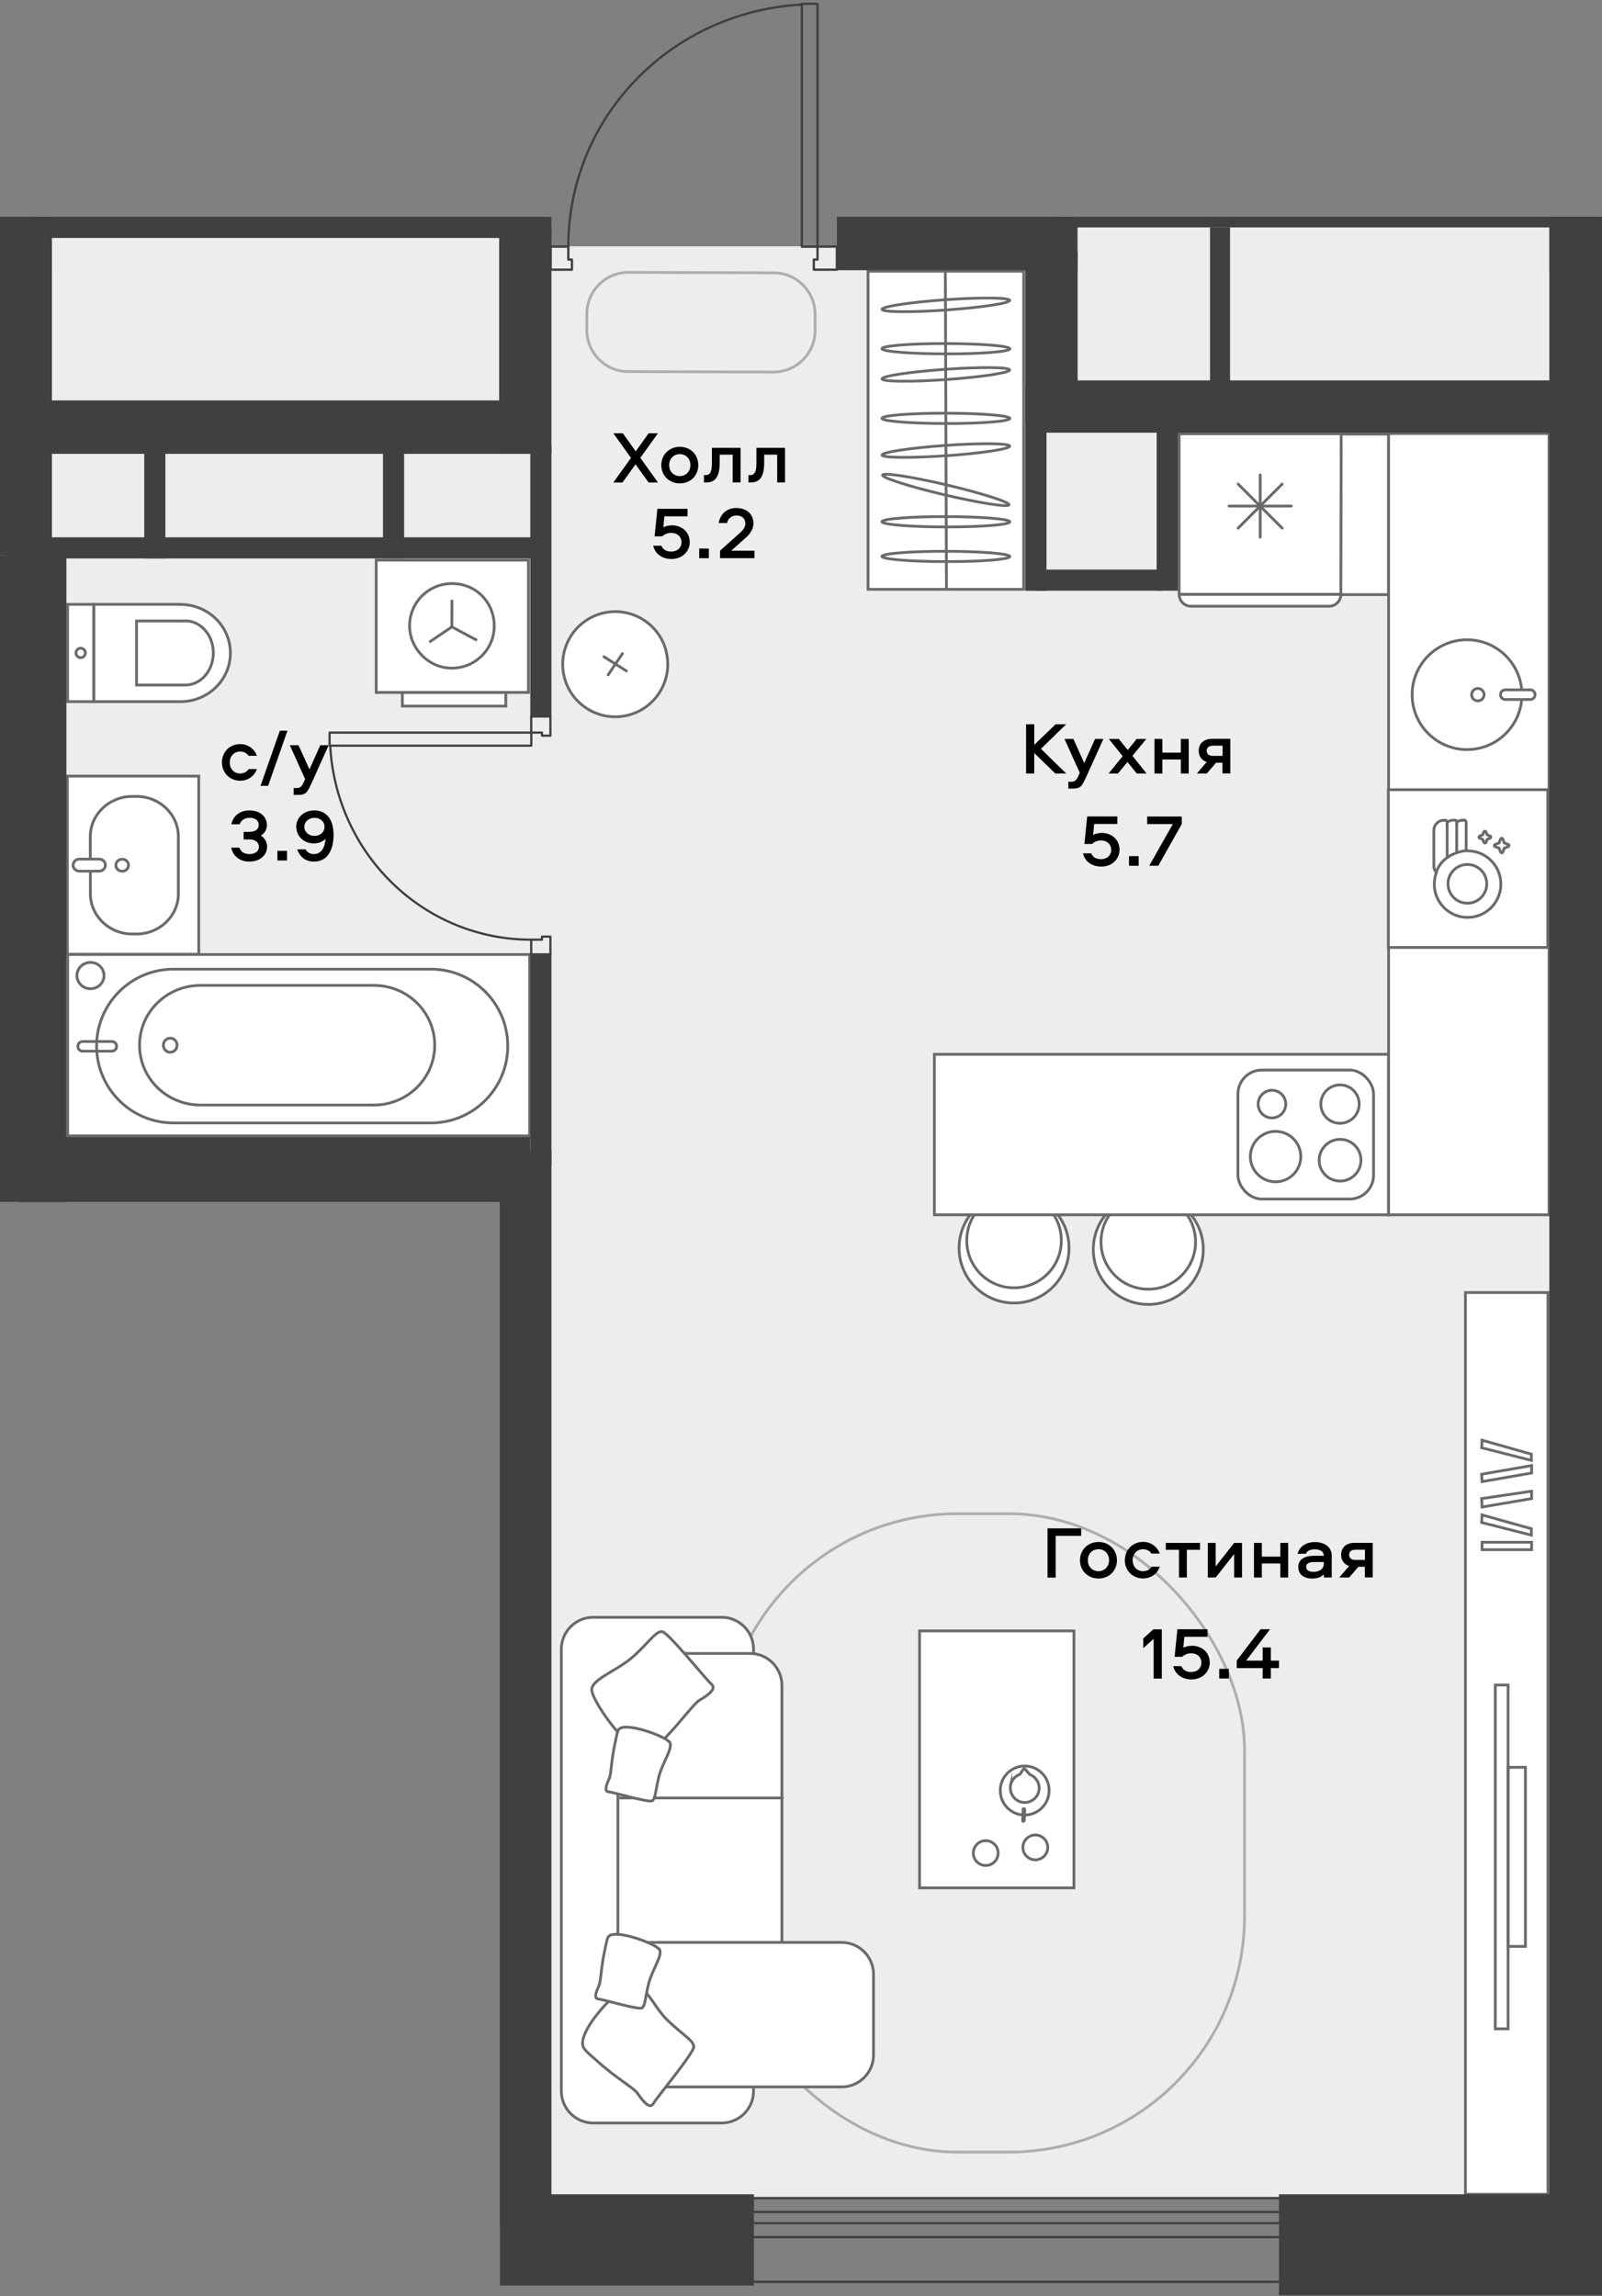 <?xml version="1.0" encoding="UTF-8"?><svg id="_Слой_1" xmlns="http://www.w3.org/2000/svg" xmlns:xlink="http://www.w3.org/1999/xlink" viewBox="0 0 172.8 247.61"><rect x="0" y="0" width="172.8" height="247.61" fill="#808080" stroke="none"/><defs><clipPath id="clippath-1"><polygon points="0 0 0 129.63 53.92 129.63 53.92 247.61 172.8 247.61 172.8 0 0 0" fill="none"/></clipPath><clipPath id="clippath-2"><polygon points="0 0 0 129.63 53.92 129.63 53.92 247.61 172.8 247.61 172.8 0 0 0" fill="none"/></clipPath><clipPath id="clippath-3"><polygon points="0 0 0 129.63 53.92 129.63 53.92 247.61 172.8 247.61 172.8 0 0 0" fill="none"/></clipPath><clipPath id="clippath-4"><polygon points="0 0 0 129.63 53.92 129.63 53.92 247.61 172.8 247.61 172.8 0 0 0" fill="none"/></clipPath><clipPath id="clippath-5"><polygon points="0 0 0 129.63 53.92 129.63 53.92 247.61 172.8 247.61 172.8 0 0 0" fill="none"/></clipPath><clipPath id="clippath-6"><polygon points="0 0 0 129.63 53.92 129.63 53.92 247.61 172.8 247.61 172.8 0 0 0" fill="none"/></clipPath><clipPath id="clippath-7"><polygon points="0 0 0 129.63 53.92 129.63 53.92 247.61 172.8 247.61 172.8 0 0 0" fill="none"/></clipPath><clipPath id="clippath-8"><polygon points="0 0 0 129.63 53.92 129.63 53.92 247.61 172.8 247.61 172.8 0 0 0" fill="none"/></clipPath><clipPath id="clippath-9"><polygon points="0 0 0 129.63 53.92 129.63 53.92 247.61 172.8 247.61 172.8 0 0 0" fill="none"/></clipPath><clipPath id="clippath-10"><polygon points="0 0 0 129.63 53.92 129.63 53.92 247.61 172.8 247.61 172.8 0 0 0" fill="none"/></clipPath><clipPath id="clippath-13"><polygon points="0 0 0 129.63 53.92 129.63 53.92 247.61 172.8 247.61 172.8 0 0 0" fill="none"/></clipPath><clipPath id="clippath-14"><polygon points="0 0 0 129.63 53.92 129.63 53.92 247.61 172.8 247.61 172.8 0 0 0" fill="none"/></clipPath><clipPath id="clippath-16"><polygon points="0 0 0 129.63 53.92 129.63 53.92 247.61 172.8 247.61 172.8 0 0 0" fill="none"/></clipPath></defs><rect x="170" y="26.1" width="2.8" height="210.84" fill="#eeedee"/><polygon points="112.24 23.95 112.24 26.56 58 26.56 58 24.26 2.78 24.26 2.78 126.16 56.66 126.16 56.66 236.95 170 236.95 170 23.95 112.24 23.95" fill="#eeedee"/><polygon points="0 26.59 0 129.63 53.92 129.63 53.92 237.02 57.29 237.02 57.29 126.16 2.78 126.16 2.78 26.59 0 26.59" fill="#eeedee"/><rect x="93.63" y="29.25" width="16.79" height="34.3" fill="#fff"/><rect x="93.63" y="29.25" width="16.79" height="34.3" fill="none" stroke="#6a6a69" stroke-miterlimit="22.93" stroke-width=".3"/><line x1="102.09" y1="63.53" x2="101.97" y2="29.25" fill="none" stroke="#6a6a69" stroke-miterlimit="22.93" stroke-width=".3"/><g clip-path="url(#clippath-1)"><path d="M102.02,60.56c-3.81,0-6.89-.26-6.89-.56,0-.31,3.09-.56,6.9-.55,3.81,0,6.9.26,6.9.56,0,.31-3.09.56-6.9.55Z" fill="none" stroke="#6a6a69" stroke-miterlimit="22.93" stroke-width=".3"/><path d="M102.02,45.67c-3.81,0-6.89-.26-6.89-.56,0-.31,3.09-.56,6.9-.55,3.81,0,6.9.26,6.9.56,0,.31-3.09.56-6.9.55Z" fill="none" stroke="#6a6a69" stroke-miterlimit="22.93" stroke-width=".3"/><path d="M102.04,49.14c-3.8.27-6.89.23-6.9-.07,0-.31,3.07-.77,6.87-1.04,3.8-.27,6.89-.23,6.9.08,0,.31-3.07.77-6.87,1.04Z" fill="none" stroke="#6a6a69" stroke-miterlimit="22.93" stroke-width=".3"/><path d="M101.97,53.38c-3.77-.88-6.8-1.85-6.77-2.15.03-.3,3.1.17,6.87,1.05,3.77.89,6.8,1.85,6.77,2.15-.03.3-3.11-.17-6.87-1.05Z" fill="none" stroke="#6a6a69" stroke-miterlimit="22.93" stroke-width=".3"/><path d="M102.02,56.82c-3.81,0-6.89-.26-6.89-.56,0-.31,3.09-.56,6.9-.55,3.81,0,6.9.26,6.9.56,0,.31-3.09.56-6.9.55Z" fill="none" stroke="#6a6a69" stroke-miterlimit="22.93" stroke-width=".3"/><path d="M102.04,40.93c-3.8.27-6.89.23-6.9-.07,0-.31,3.07-.77,6.87-1.04,3.8-.27,6.89-.23,6.9.07,0,.31-3.07.77-6.87,1.04Z" fill="none" stroke="#6a6a69" stroke-miterlimit="22.93" stroke-width=".3"/><path d="M102.02,38.16c-3.81,0-6.89-.26-6.89-.56,0-.31,3.09-.56,6.9-.55,3.81,0,6.9.26,6.9.56,0,.31-3.09.56-6.9.55Z" fill="none" stroke="#6a6a69" stroke-miterlimit="22.93" stroke-width=".3"/><path d="M102.04,33.43c-3.8.27-6.89.23-6.9-.07,0-.31,3.07-.77,6.87-1.04,3.8-.27,6.89-.23,6.9.07,0,.31-3.07.77-6.87,1.04Z" fill="none" stroke="#6a6a69" stroke-miterlimit="22.93" stroke-width=".3"/><path d="M32.39,214.52H-3.75c-1.35,0-2.45-1.09-2.45-2.43v-41.26c0-1.34,1.09-2.43,2.45-2.43h36.06" fill="#fff"/><path d="M32.39,214.52H-3.75c-1.35,0-2.45-1.09-2.45-2.43v-41.26c0-1.34,1.09-2.43,2.45-2.43h36.06" fill="none" stroke="#6a6a69" stroke-miterlimit="22.93" stroke-width=".3"/><rect x="50.64" y="166.68" width="3.17" height="47.93" fill="#fff"/><rect x="50.64" y="166.68" width="3.17" height="47.93" fill="none" stroke="#6a6a69" stroke-miterlimit="22.93" stroke-width=".3"/><path d="M38.99,173.92c-.12-1.03-.22-1.28-.37-2.3-.06-.46.35-.78.82-.75,3.17.18,5.23,0,8.31-.56.46-.08.91.16.91.63,0,1.68-.5,3.33-.45,5.01.06,1.88.81,3.78.95,5.65.23,3.17.43,6.34.88,9.5.07.46-.34.74-.82.75-3.51.07-5.13.04-8.31.56-.47.08-.91-.16-.91-.63,0-1.79-.04-2.73-.1-4.51" fill="none" stroke="#6a6a69" stroke-miterlimit="22.93" stroke-width=".3"/><path d="M39.49,194.32c.02-.38.02-.23,0-.58-.05-1.08-.12-2.16-.19-3.24-.03-.47.24-.76.71-.7" fill="none" stroke="#6a6a69" stroke-miterlimit="22.93" stroke-width=".3"/><path d="M49.37,191.83c-.12,1.73.05,2.13-.01,3.86-.03.87-.18,1.75-.2,2.62-.02,1.15-.16,2.29-.15,3.44.02,2.98.14,5.97.35,8.95.03.47-.39.71-.87.69-3.51-.17-5.12-.3-8.33,0-.47.05-.95-.87-.92-1.34.08-1.12-.04-.92.01-2.04" fill="none" stroke="#6a6a69" stroke-miterlimit="22.93" stroke-width=".3"/><rect x="44.24" y="156.41" width="9.57" height="9.21" fill="#fff"/><rect x="44.24" y="156.41" width="9.57" height="9.21" fill="none" stroke="#6a6a69" stroke-miterlimit="22.93" stroke-width=".3"/><path d="M30.48,172.57c-1.24,7.87-3.13,15.68-3.19,23.69-.35-8.01,1.56-15.9,3.19-23.69" fill="#6a6a69"/><path d="M30.15,170.98c-.75,2.59-1.3,5.18-1.75,7.84.04-2.69.62-5.4,1.75-7.84" fill="#6a6a69"/><circle cx="49.83" cy="161.01" r="3.54" fill="none" stroke="#6a6a69" stroke-miterlimit="22.93" stroke-width=".3"/><path d="M51.84,161.01c0,1.11-.9,2.01-2.01,2.01s-2.01-.9-2.01-2.01.9-2.01,2.01-2.01,2.01.9,2.01,2.01Z" fill="none" stroke="#6a6a69" stroke-miterlimit="22.93" stroke-width=".3"/><path d="M38.45,174s1.08-.14,4.21-.72c3.12-.58,1.89.64,2.26,2.95.38,2.31,1.7,8.2,1.46,10.08-.24,1.87-2.64,1.49-3.6,1.2-.96-.28-3.39-.57-4.26.26" fill="none" stroke="#6a6a69" stroke-miterlimit="22.93" stroke-width=".3"/><path d="M38.45,207.94s2.32.24,5.46.29c3.14.05,1.73-.94,1.71-3.25s.28-8.28-.27-10.06c-.55-1.79-2.3-1.54-3.19-1.1-.89.44-2.66.83-3.65.16" fill="none" stroke="#6a6a69" stroke-miterlimit="22.93" stroke-width=".3"/><path d="M32.14,213.87v-45.07c0-.79.75-1.43,1.68-1.43h3.02c.93,0,1.68.64,1.68,1.43v45.07c0,.79-.75,1.43-1.68,1.43h-3.02c-.93,0-1.68-.64-1.68-1.43" fill="#fff"/><path d="M32.14,213.87v-45.07c0-.79.75-1.43,1.68-1.43h3.02c.93,0,1.68.64,1.68,1.43v45.07c0,.79-.75,1.43-1.68,1.43h-3.02c-.93,0-1.68-.64-1.68-1.43Z" fill="none" stroke="#6a6a69" stroke-miterlimit="22.93" stroke-width=".3"/><rect x="44.24" y="215.62" width="9.57" height="9.21" fill="#fff"/><rect x="44.24" y="215.62" width="9.57" height="9.21" fill="none" stroke="#6a6a69" stroke-miterlimit="22.93" stroke-width=".3"/><rect x="43.54" y="215.81" width=".69" height="8.83" fill="#fff"/><rect x="43.54" y="215.81" width=".69" height="8.83" fill="none" stroke="#6a6a69" stroke-miterlimit="22.93" stroke-width=".3"/><circle cx="49.83" cy="220.22" r="3.54" fill="none" stroke="#6a6a69" stroke-miterlimit="22.93" stroke-width=".3"/><path d="M51.84,220.22c0,1.11-.9,2.01-2.01,2.01s-2.01-.9-2.01-2.01.9-2.01,2.01-2.01,2.01.9,2.01,2.01Z" fill="none" stroke="#6a6a69" stroke-miterlimit="22.93" stroke-width=".3"/><rect x=".11" y="129.83" width="53.57" height="17.01" fill="#fff"/><rect x=".11" y="129.83" width="53.57" height="17.01" fill="none" stroke="#6a6a69" stroke-miterlimit="22.93" stroke-width=".3"/><line x1="53.68" y1="138.28" x2=".11" y2="138.39" fill="none" stroke="#6a6a69" stroke-miterlimit="22.93" stroke-width=".3"/><path d="M38.64,138.33c0,3.86-.21,6.98-.47,6.98s-.46-3.13-.46-6.98c0-3.86.21-6.98.47-6.98s.46,3.13.46,6.98Z" fill="none" stroke="#6a6a69" stroke-miterlimit="22.93" stroke-width=".3"/><path d="M26.01,138.33c0,3.86-.21,6.98-.47,6.98s-.46-3.13-.46-6.98.21-6.98.47-6.98.46,3.13.46,6.98Z" fill="none" stroke="#6a6a69" stroke-miterlimit="22.93" stroke-width=".3"/><path d="M28.89,138.32c.22,3.85.19,6.98-.06,6.99-.25,0-.64-3.11-.86-6.96-.22-3.85-.19-6.98.06-6.99.26,0,.64,3.11.86,6.96Z" fill="none" stroke="#6a6a69" stroke-miterlimit="22.93" stroke-width=".3"/><path d="M32.39,138.39c-.73,3.82-1.53,6.89-1.78,6.86-.25-.03.14-3.15.87-6.96.73-3.82,1.53-6.89,1.78-6.86.25.03-.14,3.14-.87,6.96Z" fill="none" stroke="#6a6a69" stroke-miterlimit="22.93" stroke-width=".3"/><path d="M35.24,138.37c-.51,3.84-1.13,6.93-1.38,6.91-.25-.02-.05-3.15.46-6.98.51-3.84,1.13-6.93,1.38-6.91.25.02.04,3.15-.47,6.98Z" fill="none" stroke="#6a6a69" stroke-miterlimit="22.93" stroke-width=".3"/><path d="M13.69,138.33c0,3.86-.21,6.98-.47,6.98s-.46-3.13-.46-6.98c0-3.86.21-6.98.47-6.98s.46,3.13.46,6.98Z" fill="none" stroke="#6a6a69" stroke-miterlimit="22.93" stroke-width=".3"/><path d="M16.57,138.32c.22,3.85.19,6.98-.06,6.99-.25,0-.64-3.11-.86-6.96-.22-3.85-.19-6.98.06-6.99.26,0,.64,3.11.86,6.96Z" fill="none" stroke="#6a6a69" stroke-miterlimit="22.93" stroke-width=".3"/><path d="M20.07,138.39c-.73,3.82-1.53,6.89-1.78,6.86-.25-.03.14-3.15.87-6.96.73-3.82,1.53-6.89,1.78-6.86.25.03-.14,3.14-.87,6.96Z" fill="none" stroke="#6a6a69" stroke-miterlimit="22.93" stroke-width=".3"/><path d="M22.92,138.33c0,3.86-.21,6.98-.47,6.98s-.46-3.13-.46-6.98.21-6.98.47-6.98.46,3.13.46,6.98Z" fill="none" stroke="#6a6a69" stroke-miterlimit="22.93" stroke-width=".3"/><path d="M9.78,138.32c.22,3.85.19,6.98-.06,6.99-.25,0-.64-3.11-.86-6.96-.22-3.85-.19-6.98.06-6.99.25,0,.64,3.11.86,6.96Z" fill="none" stroke="#6a6a69" stroke-miterlimit="22.93" stroke-width=".3"/><path d="M7.49,138.33c0,3.86-.21,6.98-.47,6.98s-.46-3.13-.46-6.98c0-3.86.21-6.98.47-6.98s.46,3.13.46,6.98Z" fill="none" stroke="#6a6a69" stroke-miterlimit="22.93" stroke-width=".3"/><path d="M3.57,138.32c.22,3.85.19,6.98-.06,6.99-.25,0-.64-3.11-.86-6.96-.22-3.85-.19-6.98.06-6.99.25,0,.64,3.11.86,6.96Z" fill="none" stroke="#6a6a69" stroke-miterlimit="22.93" stroke-width=".3"/><path d="M51.38,138.32c.22,3.85.19,6.98-.06,6.99-.25,0-.64-3.11-.86-6.96-.22-3.85-.19-6.98.06-6.99.26,0,.64,3.11.86,6.96Z" fill="none" stroke="#6a6a69" stroke-miterlimit="22.93" stroke-width=".3"/><path d="M49.09,138.33c0,3.86-.21,6.98-.47,6.98s-.46-3.13-.46-6.98c0-3.86.21-6.98.47-6.98s.46,3.13.46,6.98Z" fill="none" stroke="#6a6a69" stroke-miterlimit="22.93" stroke-width=".3"/><path d="M45.18,138.32c.22,3.85.19,6.98-.06,6.99-.25,0-.64-3.11-.86-6.96-.22-3.85-.19-6.98.06-6.99.26,0,.64,3.11.86,6.96Z" fill="none" stroke="#6a6a69" stroke-miterlimit="22.93" stroke-width=".3"/><path d="M41.92,138.35c-.13,3.85-.45,6.97-.7,6.96-.26-.01-.35-3.14-.22-7,.13-3.85.45-6.97.7-6.96.25.01.35,3.14.22,7Z" fill="none" stroke="#6a6a69" stroke-miterlimit="22.93" stroke-width=".3"/><rect x="77.86" y="163.23" width="56.38" height="68.84" rx="25.43" ry="25.43" fill="none" stroke="#adaeae" stroke-miterlimit="22.93" stroke-width=".3"/><path d="M60.55,225.49v-47.65c0-1.9,1.54-3.44,3.44-3.44h13.85c1.9,0,3.44,1.54,3.44,3.44v47.65c0,1.9-1.54,3.44-3.44,3.44h-13.85c-1.9,0-3.44-1.54-3.44-3.44" fill="#fff"/><path d="M63.99,174.4h13.85c1.9,0,3.44,1.54,3.44,3.44v47.65c0,1.9-1.54,3.44-3.44,3.44h-13.85c-1.9,0-3.44-1.54-3.44-3.44v-47.65c0-1.9,1.54-3.44,3.44-3.44Z" fill="none" stroke="#6a6a69" stroke-miterlimit="22.93" stroke-width=".3"/><path d="M66.65,221.6v-39.86c0-1.9,1.54-3.44,3.44-3.44h10.81c1.9,0,3.44,1.54,3.44,3.44v39.86c0,1.9-1.54,3.44-3.44,3.44h-10.81c-1.9,0-3.44-1.54-3.44-3.44" fill="#fff"/><path d="M70.09,178.3h10.81c1.9,0,3.44,1.54,3.44,3.44v39.86c0,1.9-1.54,3.44-3.44,3.44h-10.81c-1.9,0-3.44-1.54-3.44-3.44v-39.86c0-1.9,1.54-3.44,3.44-3.44Z" fill="none" stroke="#6a6a69" stroke-miterlimit="22.93" stroke-width=".3"/><path d="M66.65,221.6v-8.7c0-1.9,1.54-3.44,3.44-3.44h20.69c1.9,0,3.44,1.54,3.44,3.44v8.7c0,1.9-1.54,3.44-3.44,3.44h-20.69c-1.9,0-3.44-1.54-3.44-3.44" fill="#fff"/><path d="M70.09,209.46h20.69c1.9,0,3.44,1.54,3.44,3.44v8.7c0,1.9-1.54,3.44-3.44,3.44h-20.69c-1.9,0-3.44-1.54-3.44-3.44v-8.7c0-1.9,1.54-3.44,3.44-3.44Z" fill="none" stroke="#6a6a69" stroke-miterlimit="22.93" stroke-width=".3"/><polygon points="84.52 193.88 84.52 193.88 66.8 193.88 84.52 193.88" fill="none" stroke="#6a6a69" stroke-miterlimit="22.93" stroke-width=".3"/><path d="M66.67,186.82c-1.57-1.79-2.84-3.94-2.84-4.61,0-1.17,2.87-2.09,4.58-3.67,1.71-1.58,2.36-2.68,3.02-2.59.66.08,4.77,5.22,5.28,5.63.66.53-.38,1.24-1.21,1.73-.68.4-1.94,2.23-3.8,4.15" fill="#fff"/><path d="M66.67,186.82c-1.57-1.79-2.84-3.94-2.84-4.61,0-1.17,2.87-2.09,4.58-3.67,1.71-1.58,2.36-2.68,3.02-2.59.66.08,4.77,5.22,5.28,5.63.66.53-.38,1.24-1.21,1.73-.68.4-1.94,2.23-3.8,4.15" fill="none" stroke="#6a6a69" stroke-miterlimit="22.93" stroke-width=".3"/><path d="M69.74,214.93c.77.91,1.33,2.05,2.39,3.05,1.63,1.53,2.69,2.06,2.7,2.74.01.68-4.03,5.51-4.33,6.08-.39.73-1.15-.22-1.69-1.01-.5-.73-2.22-1.54-4.63-3.75-.41-.37-.81-.65-1.18-1.15-.68-.92.88-3.29,2.66-5.08" fill="#fff"/><path d="M69.74,214.93c.77.91,1.33,2.05,2.39,3.05,1.63,1.53,2.69,2.06,2.7,2.74.01.68-4.03,5.51-4.33,6.08-.39.73-1.15-.22-1.69-1.01-.5-.73-2.22-1.54-4.63-3.75-.41-.37-.81-.65-1.18-1.15-.68-.92.88-3.29,2.66-5.08" fill="none" stroke="#6a6a69" stroke-miterlimit="22.93" stroke-width=".3"/><path d="M72.24,187.87c.39.62-.81,2.24-1.18,3.75-.37,1.51-.34,2.35-.72,2.57-.38.21-4.28-.95-4.69-.97-.52-.03-.22-.81.05-1.4.26-.54.19-1.9.7-4.12.09-.38.12-.72.28-1.11.47-1.08,5.15.65,5.54,1.28" fill="#fff"/><path d="M72.24,187.87c.39.62-.81,2.24-1.18,3.75-.37,1.51-.34,2.35-.72,2.57-.38.21-4.28-.95-4.69-.97-.52-.03-.22-.81.05-1.4.26-.54.19-1.9.7-4.12.09-.38.12-.72.28-1.11.47-1.08,5.15.65,5.54,1.28Z" fill="none" stroke="#6a6a69" stroke-miterlimit="22.93" stroke-width=".3"/><path d="M71.13,210.21c.39.62-.81,2.24-1.18,3.75-.37,1.51-.34,2.35-.72,2.57-.38.21-4.28-.95-4.69-.97-.53-.03-.22-.81.05-1.4.26-.54.19-1.9.7-4.12.09-.38.12-.72.28-1.11.47-1.08,5.15.65,5.54,1.28" fill="#fff"/><path d="M71.13,210.21c.39.62-.81,2.24-1.18,3.75-.37,1.51-.34,2.35-.72,2.57-.38.21-4.28-.95-4.69-.97-.53-.03-.22-.81.05-1.4.26-.54.19-1.9.7-4.12.09-.38.12-.72.28-1.11.47-1.08,5.15.65,5.54,1.28Z" fill="none" stroke="#6a6a69" stroke-miterlimit="22.93" stroke-width=".3"/></g><rect x="99.19" y="175.87" width="16.65" height="27.71" fill="#fff"/><rect x="99.19" y="175.87" width="16.65" height="27.71" fill="none" stroke="#6a6a69" stroke-miterlimit="22.93" stroke-width=".3"/><g clip-path="url(#clippath-2)"><path d="M110.39,198.84c.21-.71.95-1.12,1.66-.91.71.2,1.12.95.91,1.66-.21.71-.95,1.12-1.66.91-.71-.21-1.12-.95-.91-1.66Z" fill="none" stroke="#6a6a69" stroke-miterlimit="22.93" stroke-width=".3"/><path d="M105.04,199.45c.21-.71.95-1.12,1.66-.91.71.21,1.12.95.91,1.66-.21.71-.95,1.12-1.66.91-.71-.21-1.12-.95-.91-1.66Z" fill="none" stroke="#6a6a69" stroke-miterlimit="22.93" stroke-width=".3"/><path d="M108,192.34c.33-1.14,1.41-1.95,2.64-1.9.7.03,1.35.33,1.83.85.48.52.72,1.19.69,1.9-.06,1.45-1.29,2.59-2.74,2.53-.7-.03-1.36-.33-1.83-.85-.48-.52-.72-1.19-.69-1.9,0-.22.04-.43.1-.63Z" fill="none" stroke="#6a6a69" stroke-miterlimit="22.93" stroke-width=".3"/><path d="M109.04,192.36c.14-.47.5-.85.98-1.03l.39-.59s.03-.03.06-.03c.02,0,.05,0,.06.02l.55.62c.62.24,1.04.87,1.01,1.53-.04.86-.77,1.53-1.63,1.49-.85-.04-1.51-.78-1.48-1.66,0-.12.03-.24.06-.36ZM111.04,191.42h0s0,0,0,0Z" fill="none" stroke="#6a6a69" stroke-miterlimit="22.93" stroke-width=".3"/></g><path d="M110.45,195.12l-.05,1.21.05-1.21Z" fill="none" stroke="#6a6a69" stroke-miterlimit="22.93" stroke-width=".3"/><g clip-path="url(#clippath-3)"><path d="M110.37,195.09s.04-.06.08-.06c.05,0,.08.04.08.09l-.05,1.21s-.04.08-.09.08c-.05,0-.08-.04-.08-.09l.05-1.21s0-.01,0-.02Z" fill="none" stroke="#6a6a69" stroke-miterlimit="22.93" stroke-width=".3"/></g><rect x="158.07" y="139.38" width="8.9" height="97.24" fill="#fff"/><rect x="158.07" y="139.38" width="8.9" height="97.24" fill="none" stroke="#6a6a69" stroke-miterlimit="22.93" stroke-width=".3"/><polygon points="165.18 156.81 165.18 157.48 159.82 156.12 159.86 155.3 165.18 156.81" fill="none" stroke="#6a6a69" stroke-miterlimit="22.93" stroke-width=".3"/><polygon points="159.86 159.77 165.21 158.84 165.21 158.04 159.82 158.97 159.86 159.77" fill="none" stroke="#6a6a69" stroke-miterlimit="22.93" stroke-width=".3"/><rect x="159.86" y="166.31" width="5.35" height=".8" fill="none" stroke="#6a6a69" stroke-miterlimit="22.93" stroke-width=".3"/><polygon points="165.18 164.85 165.18 165.54 159.82 164.18 159.86 163.36 165.18 164.85" fill="none" stroke="#6a6a69" stroke-miterlimit="22.93" stroke-width=".3"/><polygon points="159.86 162.51 165.21 161.6 165.21 160.8 159.82 161.6 159.86 162.51" fill="none" stroke="#6a6a69" stroke-miterlimit="22.93" stroke-width=".3"/><rect x="161.29" y="181.7" width="1.38" height="37.08" fill="none" stroke="#6a6a69" stroke-miterlimit="22.93" stroke-width=".3"/><rect x="162.67" y="190.58" width="1.87" height="19.31" fill="none" stroke="#6a6a69" stroke-miterlimit="22.93" stroke-width=".3"/><g clip-path="url(#clippath-4)"><path d="M103.45,134.58c0-3.27,2.65-5.93,5.93-5.93s5.93,2.65,5.93,5.93-2.65,5.93-5.93,5.93-5.93-2.65-5.93-5.93" fill="#fff"/><path d="M103.45,134.58c0-3.27,2.65-5.93,5.93-5.93s5.93,2.65,5.93,5.93-2.65,5.93-5.93,5.93-5.93-2.65-5.93-5.93Z" fill="none" stroke="#6a6a69" stroke-miterlimit="22.93" stroke-width=".3"/><path d="M104.28,133.77c0-2.82,2.28-5.1,5.1-5.1s5.1,2.28,5.1,5.1-2.28,5.1-5.1,5.1-5.1-2.28-5.1-5.1" fill="#fff"/><path d="M104.28,133.77c0-2.82,2.28-5.1,5.1-5.1s5.1,2.28,5.1,5.1-2.28,5.1-5.1,5.1-5.1-2.28-5.1-5.1Z" fill="none" stroke="#6a6a69" stroke-miterlimit="22.93" stroke-width=".3"/><path d="M117.93,134.73c0-3.27,2.65-5.93,5.93-5.93s5.93,2.65,5.93,5.93-2.65,5.93-5.93,5.93-5.93-2.65-5.93-5.93" fill="#fff"/><path d="M117.93,134.73c0-3.27,2.65-5.93,5.93-5.93s5.93,2.65,5.93,5.93-2.65,5.93-5.93,5.93-5.93-2.65-5.93-5.93Z" fill="none" stroke="#6a6a69" stroke-miterlimit="22.93" stroke-width=".3"/><path d="M118.76,133.92c0-2.82,2.28-5.1,5.1-5.1s5.1,2.28,5.1,5.1-2.28,5.1-5.1,5.1-5.1-2.28-5.1-5.1" fill="#fff"/><path d="M118.76,133.92c0-2.82,2.28-5.1,5.1-5.1s5.1,2.28,5.1,5.1-2.28,5.1-5.1,5.1-5.1-2.28-5.1-5.1Z" fill="none" stroke="#6a6a69" stroke-miterlimit="22.93" stroke-width=".3"/></g><rect x="100.79" y="113.69" width="48.99" height="17.31" fill="#fff"/><rect x="100.79" y="113.69" width="48.99" height="17.31" fill="none" stroke="#6a6a69" stroke-miterlimit="22.93" stroke-width=".3"/><rect x="144.13" y="46.81" width="5.65" height="17.31" fill="#fff"/><rect x="144.13" y="46.81" width="5.65" height="17.31" fill="none" stroke="#6a6a69" stroke-miterlimit="22.93" stroke-width=".3"/><rect x="149.78" y="46.75" width="17.31" height="84.25" fill="#fff"/><rect x="149.78" y="46.75" width="17.31" height="84.25" fill="none" stroke="#6a6a69" stroke-miterlimit="22.93" stroke-width=".3"/><rect x="149.76" y="85.16" width="17.19" height="17.01" fill="#fff"/><rect x="149.76" y="85.16" width="17.19" height="17.01" fill="none" stroke="#6a6a69" stroke-miterlimit="22.93" stroke-width=".3"/><g clip-path="url(#clippath-5)"><path d="M157.83,88.43c-.26,0-.51.09-.7.25v-.04c0-.11-.09-.2-.21-.2h-.13c-.26,0-.51.09-.7.25v-.04c0-.11-.09-.2-.2-.2h-.13c-.61,0-1.1.5-1.1,1.11v3.81c0,.27.1.53.27.73-.14.38-.22.8-.22,1.24,0,1.98,1.61,3.59,3.59,3.59s3.59-1.61,3.59-3.59-1.61-3.59-3.59-3.59c-.05,0-.1,0-.15,0v-3.09c0-.11-.09-.2-.21-.2h-.13ZM156.19,95.31c0-1.15.94-2.09,2.09-2.09s2.09.94,2.09,2.09-.94,2.09-2.09,2.09-2.09-.94-2.09-2.09M158.16,91.72c-2.81.37-3.23,2.35-3.23,2.35" fill="#fff"/><path d="M157.83,88.43c-.26,0-.51.09-.7.25v-.04c0-.11-.09-.2-.21-.2h-.13c-.26,0-.51.09-.7.25v-.04c0-.11-.09-.2-.2-.2h-.13c-.61,0-1.1.5-1.1,1.11v3.81c0,.27.1.53.27.73-.14.38-.22.8-.22,1.24,0,1.98,1.61,3.59,3.59,3.59s3.59-1.61,3.59-3.59-1.61-3.59-3.59-3.59c-.05,0-.1,0-.15,0v-3.09c0-.11-.09-.2-.21-.2h-.13ZM156.19,95.31c0-1.15.94-2.09,2.09-2.09s2.09.94,2.09,2.09-.94,2.09-2.09,2.09-2.09-.94-2.09-2.09ZM158.16,91.72c-2.81.37-3.23,2.35-3.23,2.35" fill="none" stroke="#6a6a69" stroke-miterlimit="22.93" stroke-width=".3"/><path d="M161.86,91.89s.06.08.12.08.1-.03.12-.08l.16-.43.43-.16s.08-.06.08-.12-.03-.1-.08-.12l-.43-.16-.16-.43s-.07-.08-.12-.08-.1.03-.12.08l-.16.43-.43.16s-.08.06-.08.12.03.1.08.12l.43.16.16.43Z" fill="#fff"/><path d="M161.86,91.89s.06.08.12.08.1-.03.12-.08l.16-.43.43-.16s.08-.06.08-.12-.03-.1-.08-.12l-.43-.16-.16-.43s-.07-.08-.12-.08-.1.03-.12.08l-.16.43-.43.16s-.08.06-.08.12.03.1.08.12l.43.16.16.43Z" fill="none" stroke="#6a6a69" stroke-miterlimit="22.93" stroke-width=".3"/><path d="M160.73,90.15l-.32-.12-.12-.32s-.06-.08-.12-.08-.1.03-.12.08l-.12.32-.32.12s-.08.06-.08.12.03.1.08.12l.32.12.12.32s.06.08.12.08.1-.03.12-.08l.12-.32.32-.12s.08-.06.08-.12-.03-.1-.08-.12" fill="#fff"/><path d="M160.73,90.15l-.32-.12-.12-.32s-.06-.08-.12-.08-.1.03-.12.08l-.12.32-.32.12s-.08.06-.08.12.03.1.08.12l.32.12.12.32s.06.08.12.08.1-.03.12-.08l.12-.32.32-.12s.08-.06.08-.12-.03-.1-.08-.12Z" fill="none" stroke="#6a6a69" stroke-miterlimit="22.93" stroke-width=".3"/><line x1="157.13" y1="88.68" x2="157.13" y2="91.85" fill="none" stroke="#6a6a69" stroke-miterlimit="22.93" stroke-width=".3"/><line x1="156.1" y1="88.68" x2="156.1" y2="92.52" fill="none" stroke="#6a6a69" stroke-miterlimit="22.93" stroke-width=".3"/></g><polygon points="127.19 46.78 127.19 64.09 144.63 64.09 144.67 46.78 127.19 46.78" fill="#fff"/><polygon points="144.63 64.09 127.19 64.09 127.19 46.78 144.67 46.78 144.63 64.09" fill="none" stroke="#6a6a69" stroke-linecap="round" stroke-miterlimit="22.93" stroke-width=".3"/><g clip-path="url(#clippath-6)"><path d="M143.36,65.37h-14.9c-.7,0-1.27-.57-1.27-1.27h0s17.44,0,17.44,0h0c0,.71-.57,1.27-1.27,1.27" fill="#fff"/><path d="M143.36,65.37h-14.9c-.7,0-1.27-.57-1.27-1.27h0s17.44,0,17.44,0h0c0,.71-.57,1.27-1.27,1.27Z" fill="none" stroke="#6a6a69" stroke-linecap="round" stroke-miterlimit="22.93" stroke-width=".3"/><line x1="135.93" y1="51.21" x2="135.93" y2="57.93" fill="none" stroke="#6a6a69" stroke-linecap="round" stroke-miterlimit="22.93" stroke-width=".3"/><line x1="132.57" y1="54.57" x2="139.29" y2="54.57" fill="none" stroke="#6a6a69" stroke-linecap="round" stroke-miterlimit="22.93" stroke-width=".3"/><line x1="133.55" y1="56.95" x2="138.3" y2="52.2" fill="none" stroke="#6a6a69" stroke-linecap="round" stroke-miterlimit="22.93" stroke-width=".3"/><line x1="138.3" y1="56.95" x2="133.55" y2="52.2" fill="none" stroke="#6a6a69" stroke-linecap="round" stroke-miterlimit="22.93" stroke-width=".3"/><path d="M158.24,68.99c-3.27,0-5.92,2.65-5.92,5.92s2.65,5.92,5.92,5.92,5.92-2.65,5.92-5.92-2.65-5.92-5.92-5.92" fill="#fff"/><path d="M158.24,68.99c-3.27,0-5.92,2.65-5.92,5.92s2.65,5.92,5.92,5.92,5.92-2.65,5.92-5.92-2.65-5.92-5.92-5.92Z" fill="none" stroke="#6a6a69" stroke-miterlimit="22.93" stroke-width=".3"/><path d="M161.85,74.91h0c0,.29.23.52.52.52h2.69c.29,0,.52-.23.52-.52s-.23-.52-.52-.52h-2.69c-.29,0-.52.23-.52.52" fill="#fff"/><path d="M161.85,74.91h0c0,.29.23.52.52.52h2.69c.29,0,.52-.23.52-.52s-.23-.52-.52-.52h-2.69c-.29,0-.52.23-.52.52Z" fill="none" stroke="#6a6a69" stroke-miterlimit="22.93" stroke-width=".3"/><path d="M159.41,74.24c-.37,0-.67.3-.67.67s.3.67.67.67.67-.3.67-.67-.3-.67-.67-.67" fill="#fff"/><path d="M159.41,74.24c-.37,0-.67.3-.67.67s.3.67.67.67.67-.3.67-.67-.3-.67-.67-.67Z" fill="none" stroke="#6a6a69" stroke-miterlimit="22.93" stroke-width=".3"/><path d="M148.16,126.72v-8.75c0-1.43-1.16-2.58-2.58-2.58h-9.46c-1.43,0-2.58,1.16-2.58,2.58v8.75c0,1.43,1.16,2.58,2.58,2.58h9.46c1.43,0,2.58-1.16,2.58-2.58" fill="#fff"/><rect x="133.53" y="115.39" width="14.63" height="13.91" rx="2.58" ry="2.58" fill="none" stroke="#6a6a69" stroke-miterlimit="22.93" stroke-width=".3"/><path d="M140.31,124.72c0-1.5-1.22-2.72-2.72-2.72s-2.72,1.22-2.72,2.72,1.22,2.72,2.72,2.72,2.72-1.22,2.72-2.72" fill="#fff"/><path d="M140.31,124.72c0-1.5-1.22-2.72-2.72-2.72s-2.72,1.22-2.72,2.72,1.22,2.72,2.72,2.72,2.72-1.22,2.72-2.72Z" fill="none" stroke="#6a6a69" stroke-miterlimit="22.93" stroke-width=".3"/><path d="M146.8,125.11c0-1.25-1.01-2.25-2.25-2.25s-2.26,1.01-2.26,2.25,1.01,2.25,2.26,2.25,2.25-1.01,2.25-2.25" fill="#fff"/><path d="M146.8,125.11c0-1.25-1.01-2.25-2.25-2.25s-2.26,1.01-2.26,2.25,1.01,2.25,2.26,2.25,2.25-1.01,2.25-2.25Z" fill="none" stroke="#6a6a69" stroke-miterlimit="22.93" stroke-width=".3"/><path d="M138.69,119.06c0-.82-.67-1.49-1.49-1.49s-1.49.67-1.49,1.49.67,1.49,1.49,1.49,1.49-.67,1.49-1.49" fill="#fff"/><path d="M138.69,119.06c0-.82-.67-1.49-1.49-1.49s-1.49.67-1.49,1.49.67,1.49,1.49,1.49,1.49-.67,1.49-1.49Z" fill="none" stroke="#6a6a69" stroke-miterlimit="22.93" stroke-width=".3"/><path d="M146.62,119.06c0-1.15-.93-2.07-2.07-2.07s-2.07.93-2.07,2.07.93,2.07,2.07,2.07,2.07-.93,2.07-2.07" fill="#fff"/><circle cx="144.54" cy="119.06" r="2.07" fill="none" stroke="#6a6a69" stroke-miterlimit="22.93" stroke-width=".3"/></g><rect x="7.3" y="102.93" width="49.83" height="19.55" fill="#fff"/><rect x="7.3" y="102.93" width="49.83" height="19.55" fill="none" stroke="#6a6a69" stroke-miterlimit="22.93" stroke-width=".3"/><g clip-path="url(#clippath-7)"><path d="M11.22,105.2c0,.79-.65,1.42-1.46,1.42s-1.46-.64-1.46-1.42.65-1.42,1.46-1.42,1.46.64,1.46,1.42Z" fill="none" stroke="#6a6a69" stroke-miterlimit="22.93" stroke-width=".3"/><path d="M54.77,112.8h0c0,4.58-3.71,8.29-8.29,8.29h-27.77c-4.58,0-8.29-3.71-8.29-8.29s3.71-8.29,8.29-8.29h27.77c4.58,0,8.29,3.71,8.29,8.29Z" fill="none" stroke="#6a6a69" stroke-miterlimit="22.93" stroke-width=".3"/><path d="M46.89,112.71h0c0,3.56-2.94,6.45-6.56,6.45h-18.72c-3.62,0-6.56-2.89-6.56-6.45s2.94-6.45,6.56-6.45h18.72c3.62,0,6.56,2.88,6.56,6.45Z" fill="none" stroke="#6a6a69" stroke-miterlimit="22.93" stroke-width=".3"/><ellipse cx="18.36" cy="112.71" rx=".74" ry=".76" fill="none" stroke="#6a6a69" stroke-miterlimit="22.93" stroke-width=".3"/><path d="M12.07,113.35h-3.16c-.28,0-.51-.23-.51-.52s.23-.52.51-.52h3.16c.28,0,.51.24.51.52s-.23.52-.51.52Z" fill="none" stroke="#6a6a69" stroke-miterlimit="22.93" stroke-width=".3"/><path d="M19.47,65.17h-9.36v10.49h9.36c2.97,0,5.38-2.35,5.38-5.24s-2.41-5.24-5.38-5.24" fill="#fff"/><path d="M19.47,65.17h-9.36v10.49h9.36c2.97,0,5.38-2.35,5.38-5.24s-2.41-5.24-5.38-5.24Z" fill="none" stroke="#6a6a69" stroke-miterlimit="22.93" stroke-width=".3"/><path d="M19.99,66.96h-5.26v6.91h5.26c1.67,0,3.02-1.55,3.02-3.46s-1.35-3.46-3.02-3.46Z" fill="none" stroke="#6a6a69" stroke-miterlimit="22.93" stroke-width=".3"/><rect x="7.29" y="65.17" width="2.82" height="10.49" fill="#fff"/><rect x="7.29" y="65.17" width="2.82" height="10.49" fill="none" stroke="#6a6a69" stroke-miterlimit="22.93" stroke-width=".3"/><path d="M8.7,69.9c.28,0,.51.23.51.51s-.23.51-.51.51-.51-.23-.51-.51.23-.51.51-.51" fill="#fff"/><path d="M8.7,69.9c.28,0,.51.23.51.51s-.23.51-.51.51-.51-.23-.51-.51.23-.51.51-.51Z" fill="none" stroke="#6a6a69" stroke-miterlimit="22.93" stroke-width=".3"/></g><rect x="7.27" y="83.69" width="14.17" height="19.21" fill="#fff"/><rect x="7.27" y="83.69" width="14.17" height="19.21" fill="none" stroke="#6a6a69" stroke-miterlimit="22.93" stroke-width=".3"/><g clip-path="url(#clippath-8)"><path d="M9.74,92.65v-2.43c0-2.39,2.02-4.33,4.52-4.34h.45c2.5,0,4.52,1.93,4.53,4.33v6.17c0,2.39-2.02,4.33-4.51,4.34h-.45c-2.5,0-4.52-1.94-4.53-4.33v-2.43" fill="none" stroke="#6a6a69" stroke-miterlimit="22.93" stroke-width=".3"/><path d="M10.69,93.94h-2.12c-.38,0-.68-.29-.68-.65,0-.36.3-.65.68-.65h2.12c.38,0,.68.29.68.65,0,.36-.3.65-.68.65Z" fill="none" stroke="#6a6a69" stroke-miterlimit="22.93" stroke-width=".3"/><path d="M13.86,93.3c0,.36-.3.65-.68.65s-.68-.29-.68-.65.3-.65.68-.65.68.29.68.65Z" fill="none" stroke="#6a6a69" stroke-miterlimit="22.93" stroke-width=".3"/></g><rect x="40.58" y="60.4" width="16.42" height="14.27" fill="#fff"/><rect x="40.58" y="60.4" width="16.42" height="14.27" fill="none" stroke="#6a6a69" stroke-miterlimit="22.93" stroke-width=".3"/><rect x="43.4" y="74.68" width="11.16" height="1.46" fill="#fff"/><rect x="43.4" y="74.68" width="11.16" height="1.46" fill="none" stroke="#6a6a69" stroke-miterlimit="22.93" stroke-width=".3"/><g clip-path="url(#clippath-9)"><path d="M53.31,67.5c0-2.53-1.94-4.57-4.56-4.57-2.52,0-4.57,2.03-4.57,4.55,0,2.43,2.03,4.57,4.56,4.57,2.52,0,4.57-2.03,4.57-4.55Z" fill="none" stroke="#6a6a69" stroke-miterlimit="22.93" stroke-width=".3"/></g><polyline points="51.45 69.05 48.74 67.6 46.31 69.24" fill="none" stroke="#6a6a69" stroke-miterlimit="22.93" stroke-width=".3"/><line x1="48.75" y1="64.68" x2="48.74" y2="67.6" fill="none" stroke="#6a6a69" stroke-miterlimit="22.93" stroke-width=".3"/><g clip-path="url(#clippath-10)"><path d="M87.92,33.91v1.75c-.01,2.47-2.02,4.46-4.49,4.46l-15.67-.05c-2.47,0-4.46-2.02-4.46-4.49v-1.75c.01-2.47,2.02-4.46,4.49-4.46l15.67.05c2.47,0,4.47,2.02,4.46,4.49Z" fill="none" stroke="#adaeae" stroke-miterlimit="22.93" stroke-width=".3"/><path d="M71.85,70.24c.77,3.03-1.07,6.12-4.1,6.88-3.03.77-6.12-1.07-6.88-4.1-.77-3.03,1.07-6.12,4.1-6.89,3.04-.77,6.12,1.07,6.89,4.1" fill="#fff"/><path d="M71.85,70.24c.77,3.03-1.07,6.12-4.1,6.88-3.03.77-6.12-1.07-6.88-4.1-.77-3.03,1.07-6.12,4.1-6.89,3.04-.77,6.12,1.07,6.89,4.1Z" fill="none" stroke="#6a6a69" stroke-miterlimit="22.93" stroke-width=".3"/><line x1="65.14" y1="70.82" x2="67.57" y2="72.35" fill="#fff"/><line x1="65.14" y1="70.82" x2="67.57" y2="72.35" fill="none" stroke="#6a6a69" stroke-linecap="round" stroke-miterlimit="22.93" stroke-width=".3"/><line x1="67.14" y1="70.48" x2="65.6" y2="72.77" fill="#fff"/><line x1="67.14" y1="70.48" x2="65.6" y2="72.77" fill="none" stroke="#6a6a69" stroke-linecap="round" stroke-miterlimit="22.93" stroke-width=".3"/></g><rect x="137.96" y="236.62" width="34.84" height="10.89" fill="#40403f"/><rect x="53.92" y="236.62" width="27.4" height="9.84" fill="#40403f"/><rect x="167.12" y="23.38" width="5.68" height="220.26" fill="#40403f"/><polygon points="53.84 124.06 53.84 129.63 53.91 129.63 53.91 240.04 59.48 240.04 59.48 124.06 53.84 124.06" fill="#40403f"/><rect x="171.46" y="65.02" width="1.34" height="2.16" fill="#40403f"/><rect x="167.12" y="23.38" width="5.68" height="5.76" fill="#40403f"/><rect x="113.42" y="23.38" width="58.32" height="1.14" fill="#40403f"/><rect x="90.27" y="23.38" width="25.96" height="5.76" fill="#40403f"/><rect x="130.52" y="24.52" width="2.16" height="17.58" fill="#40403f"/><rect x="110.6" y="27.11" width="5.64" height="18.48" fill="#40403f"/><rect x="111.8" y="41.02" width="59.94" height="5.64" fill="#40403f"/><rect x="170.91" y="37.42" width="1.89" height="2.4" fill="#40403f"/><rect x="170.91" y="50.38" width="1.89" height="5.52" fill="#40403f"/><rect x="110.6" y="41.55" width="2.28" height="22.16" fill="#40403f"/><rect x="124.76" y="44.26" width="2.28" height="19.44" fill="#40403f"/><rect x="111.74" y="61.42" width="13.62" height="2.28" fill="#40403f"/><rect y="23.38" width="5.6" height="5.76" fill="#40403f"/><rect x="3.25" y="23.38" width="56.23" height="2.28" fill="#40403f"/><rect x="53.84" y="24.52" width="5.64" height="24.42" fill="#40403f"/><rect y="25.42" width="5.6" height="23.52" fill="#40403f"/><rect x="2.78" y="43.18" width="54.96" height="5.76" fill="#40403f"/><rect x="57.2" y="48.02" width="2.28" height="29.29" fill="#40403f"/><rect x="15.56" y="47.54" width="2.28" height="12.68" fill="#40403f"/><rect x="41.31" y="47.54" width="2.28" height="12.68" fill="#40403f"/><rect x=".53" y="57.94" width="57.81" height="2.28" fill="#40403f"/><rect y="48.02" width="5.6" height="11.85" fill="#40403f"/><rect y="59.87" width="7.16" height="69.76" fill="#40403f"/><polygon points="1.89 122.62 1.89 129.63 53.91 129.63 53.91 129.7 57.2 129.7 57.2 122.62 1.89 122.62" fill="#40403f"/><rect x="57.2" y="102.86" width="2.28" height="22.87" fill="#40403f"/><rect y="98.86" width=".8" height="2.28" fill="#40403f"/><polygon points="57.3 77.26 57.3 79 58.46 79 58.46 79.33 59.37 79.33 59.37 77.26 57.3 77.26" fill="none" stroke="#40403f" stroke-linecap="round" stroke-linejoin="round" stroke-width=".24"/><polygon points="57.3 101.33 57.3 102.91 59.37 102.91 59.37 101 58.46 101 58.46 101.33 57.3 101.33" fill="none" stroke="#40403f" stroke-linecap="round" stroke-linejoin="round" stroke-width=".24"/><rect x="35.55" y="79" width="21.76" height="1.41" fill="none" stroke="#40403f" stroke-linecap="round" stroke-linejoin="round" stroke-width=".24"/><g clip-path="url(#clippath-13)"><path d="M57.3,101.33c-11.58,0-21.01-9.18-21.68-20.85" fill="none" stroke="#40403f" stroke-linecap="round" stroke-linejoin="round" stroke-width=".24"/></g><polygon points="90.27 26.59 88.18 26.59 88.18 27.99 87.78 27.99 87.78 29.08 90.27 29.08 90.27 26.59" fill="none" stroke="#40403f" stroke-linecap="round" stroke-linejoin="round" stroke-width=".25"/><polygon points="61.3 26.59 59.4 26.59 59.4 29.08 61.69 29.08 61.69 27.99 61.3 27.99 61.3 26.59" fill="none" stroke="#40403f" stroke-linecap="round" stroke-linejoin="round" stroke-width=".25"/><rect x="86.49" y=".41" width="1.69" height="26.19" fill="none" stroke="#40403f" stroke-linecap="round" stroke-linejoin="round" stroke-width=".25"/><g clip-path="url(#clippath-14)"><path d="M61.3,26.59c0-13.94,11.05-25.29,25.09-26.09" fill="none" stroke="#40403f" stroke-linecap="round" stroke-linejoin="round" stroke-width=".25"/></g><rect x="80.48" y="237.03" width="59.03" height="4.21" fill="none" stroke="#40403f" stroke-linecap="round" stroke-linejoin="round" stroke-width=".25"/><rect x="80.48" y="238.53" width="59.03" height="1.2" fill="none" stroke="#40403f" stroke-linecap="round" stroke-linejoin="round" stroke-width=".25"/><line x1="139.51" y1="246.06" x2="80.48" y2="246.06" fill="none" stroke="#40403f" stroke-linecap="round" stroke-linejoin="round" stroke-width=".25"/><g clip-path="url(#clippath-16)"><path d="M7.36,194.02l-1.12,1.02v-1.05l1.08-.98h.92v5.31h-.88v-4.29Z"/><path d="M13.25,197.5v.81h-3.71v-.81l2.14-1.91c.32-.29.59-.62.59-1.02,0-.54-.39-.86-.94-.86-.5,0-.91.26-1.04.81h-.91c.19-.96.87-1.62,1.91-1.62,1.1,0,1.85.65,1.85,1.66,0,.57-.3,1.06-.78,1.5l-1.62,1.45h2.49Z"/><path d="M14.45,197.27h1.04v1.04h-1.04v-1.04Z"/><path d="M16.48,194.67c0-.95.79-1.78,1.94-1.78s2.09.76,2.09,2.65c0,1.45-.55,2.87-2.11,2.87-.86,0-1.52-.46-1.82-1.32h.9c.18.34.5.51.9.51.73,0,1.19-.62,1.25-1.65-.29.32-.77.5-1.27.5-1.02,0-1.88-.74-1.88-1.79ZM17.36,194.67c0,.58.49.98,1.1.98s1.07-.4,1.07-.98-.47-.97-1.07-.97-1.1.39-1.1.97Z"/><path d="M26.91,89.7c.62,0,1-.27,1-.75s-.38-.76-.99-.76c-.5,0-.89.22-1.07.7h-.9c.23-1.05,1.07-1.5,1.97-1.5,1.18,0,1.87.74,1.87,1.57,0,.42-.17.83-.64,1.15.5.34.66.78.66,1.2,0,.86-.72,1.6-1.91,1.6-.92,0-1.71-.46-1.97-1.5h.89c.2.51.58.69,1.09.69.61,0,1.02-.31,1.02-.78s-.38-.8-1.02-.8h-.63v-.81h.63Z"/><path d="M29.92,91.75h1.04v1.04h-1.04v-1.04Z"/><path d="M31.95,89.16c0-.95.79-1.77,1.94-1.77s2.09.76,2.09,2.65c0,1.45-.55,2.87-2.11,2.87-.86,0-1.52-.46-1.81-1.32h.9c.18.34.5.51.9.51.73,0,1.19-.62,1.25-1.65-.29.32-.77.5-1.27.5-1.02,0-1.88-.74-1.88-1.79ZM32.83,89.16c0,.58.49.98,1.1.98s1.07-.4,1.07-.98-.47-.97-1.07-.97-1.1.39-1.1.97Z"/><path d="M117.71,92.03c.18.45.58.62,1.06.62.66,0,1.09-.43,1.09-1.01s-.44-1.01-1.09-1.01c-.38,0-.73.14-.98.38h-.82l.3-2.97h3.25v.81h-2.5l-.11,1.18c.25-.13.58-.21.96-.21.93,0,1.89.63,1.89,1.82,0,.96-.78,1.81-1.97,1.81-1.04,0-1.78-.58-1.97-1.43h.9Z"/><path d="M121.78,92.32h1.04v1.04h-1.04v-1.04Z"/><path d="M123.74,88.86v-.81h3.73v.81l-2.53,4.5h-.98l2.55-4.5h-2.76Z"/><path d="M71.35,58.86c.18.45.58.62,1.06.62.66,0,1.1-.43,1.1-1.01s-.44-1.01-1.1-1.01c-.38,0-.73.14-.98.38h-.82l.3-2.97h3.25v.81h-2.5l-.11,1.18c.25-.13.58-.21.96-.21.93,0,1.89.63,1.89,1.82,0,.96-.78,1.81-1.97,1.81-1.04,0-1.78-.58-1.97-1.43h.9Z"/><path d="M75.42,59.15h1.04v1.04h-1.04v-1.04Z"/><path d="M81.38,59.38v.81h-3.71v-.81l2.14-1.91c.32-.29.59-.62.59-1.02,0-.54-.39-.86-.94-.86-.5,0-.91.26-1.04.81h-.91c.19-.96.87-1.62,1.91-1.62,1.1,0,1.85.65,1.85,1.66,0,.57-.3,1.06-.78,1.5l-1.62,1.45h2.49Z"/><path d="M124.44,176.72l-1.12,1.01v-1.05l1.08-.98h.92v5.31h-.88v-4.29Z"/><path d="M127.44,179.68c.18.45.58.62,1.06.62.66,0,1.09-.43,1.09-1.01s-.44-1.01-1.09-1.01c-.38,0-.73.14-.98.38h-.82l.3-2.97h3.25v.81h-2.5l-.11,1.18c.25-.13.58-.21.96-.21.93,0,1.89.63,1.89,1.82,0,.96-.78,1.81-1.97,1.81-1.04,0-1.78-.58-1.97-1.43h.9Z"/><path d="M131.51,179.96h1.04v1.04h-1.04v-1.04Z"/><path d="M137.08,177.65v1.42h.88v.81h-.88v1.12h-.88v-1.12h-2.8v-.81l2.57-3.38h1.02l-2.57,3.38h1.78v-1.42h.88Z"/><path d="M115.01,83.41h-1.18l-2.27-2.2v2.2h-.88v-5.31h.88v2.22l2.3-2.22h1.14l-2.72,2.65,2.72,2.65Z"/><path d="M114.84,79.68h.94l1.17,2.61,1.17-2.61h.9l-1.78,3.93c-.51,1.11-.62,1.43-1.54,1.43h-.46v-.74h.33c.36,0,.54-.15.76-.64l.14-.33-1.65-3.65Z"/><path d="M122.15,81.51l1.53,1.9h-1.06l-1.01-1.24-1.02,1.24h-1.01l1.52-1.87-1.5-1.86h1.08l.96,1.2.97-1.2h1.04l-1.5,1.83Z"/><path d="M128.22,79.68v3.73h-.85v-1.51h-1.99v1.51h-.85v-3.73h.85v1.48h1.99v-1.48h.85Z"/><path d="M131.16,82.26l-.99,1.15h-1.07l1.06-1.24c-.58-.19-.86-.66-.86-1.21,0-.7.46-1.29,1.46-1.29h1.95v3.73h-.85v-1.15h-.7ZM130.79,80.42c-.38,0-.63.19-.63.54s.25.55.63.55h1.08v-1.1h-1.08Z"/><path d="M-2.33,186.23c0,1.12.79,1.95,1.85,1.95.61,0,1.08-.27,1.39-.69h.97c-.42.9-1.25,1.5-2.36,1.5-1.56,0-2.73-1.18-2.73-2.76s1.18-2.76,2.73-2.76c1.11,0,1.94.61,2.36,1.5h-.97c-.31-.42-.78-.7-1.39-.7-1.06,0-1.85.83-1.85,1.95Z"/><path d="M6.44,185.15v3.73h-.85v-2.99h-1.93v2.99h-.85v-3.73h3.62Z"/><path d="M11.15,186.53v2.35h-.85v-.34c-.28.3-.72.45-1.25.45-.9,0-1.5-.43-1.5-1.25,0-.92.83-1.2,1.7-1.2h1.05c0-.51-.44-.7-.98-.7-.44,0-.82.14-.95.48h-.9c.22-.84.99-1.26,1.85-1.26,1.09,0,1.84.54,1.84,1.49ZM10.3,187.21h-1.06c-.54,0-.85.16-.85.52s.3.54.78.54c.64,0,1.12-.31,1.12-.86v-.2Z"/><path d="M15.91,185.15v3.73h-.85v-2.99h-1.4v.82c0,.94-.14,2.17-1.39,2.17h-.31v-.79h.22c.62,0,.64-.8.64-1.39v-1.55h3.09Z"/><path d="M19.23,186.3c.99,0,1.46.61,1.46,1.3s-.46,1.29-1.46,1.29h-2.03v-3.73h.85v1.15h1.18ZM19.2,188.14c.38,0,.63-.19.63-.54s-.25-.55-.63-.55h-1.16v1.1h1.16Z"/><path d="M25.27,185.15v3.73h-.85v-1.51h-1.99v1.51h-.85v-3.73h.85v1.48h1.99v-1.48h.85Z"/><path d="M28.22,187.73l-.99,1.15h-1.07l1.06-1.24c-.58-.19-.86-.66-.86-1.21,0-.7.46-1.29,1.46-1.29h1.95v3.73h-.85v-1.15h-.7ZM27.84,185.89c-.38,0-.63.19-.63.54s.25.55.63.55h1.08v-1.1h-1.08Z"/><path d="M116.62,164.81v.81h-2.75v4.5h-.88v-5.31h3.63Z"/><path d="M120.48,168.25c0,1.13-.86,1.97-1.99,1.97s-2-.84-2-1.97.86-1.97,2-1.97,1.99.84,1.99,1.97ZM119.63,168.25c0-.69-.47-1.19-1.14-1.19s-1.15.5-1.15,1.19.49,1.18,1.15,1.18,1.14-.51,1.14-1.18Z"/><path d="M124.21,167.54c-.19-.31-.53-.48-.91-.48-.66,0-1.13.5-1.13,1.18s.46,1.19,1.13,1.19c.38,0,.72-.17.91-.48h.89c-.28.78-.97,1.26-1.8,1.26-1.12,0-1.97-.84-1.97-1.97s.86-1.97,1.97-1.97c.83,0,1.52.49,1.8,1.26h-.89Z"/><path d="M125.75,166.38h3.69v.74h-1.42v2.99h-.85v-2.99h-1.42v-.74Z"/><path d="M130.28,170.11v-3.73h.85v2.54l1.99-2.54h.85v3.73h-.85v-2.53l-1.99,2.53h-.85Z"/><path d="M138.95,166.38v3.73h-.85v-1.51h-1.99v1.51h-.85v-3.73h.85v1.48h1.99v-1.48h.85Z"/><path d="M143.65,167.76v2.35h-.85v-.34c-.28.3-.72.45-1.26.45-.9,0-1.5-.43-1.5-1.25,0-.92.83-1.2,1.7-1.2h1.05c0-.51-.44-.7-.98-.7-.44,0-.82.14-.95.48h-.9c.22-.84.99-1.26,1.85-1.26,1.09,0,1.84.54,1.84,1.49ZM142.8,168.44h-1.06c-.54,0-.85.16-.85.52s.3.54.78.54c.64,0,1.12-.31,1.12-.86v-.2Z"/><path d="M146.52,168.96l-.99,1.15h-1.07l1.06-1.24c-.58-.19-.86-.66-.86-1.21,0-.7.46-1.29,1.46-1.29h1.95v3.73h-.85v-1.15h-.7ZM146.15,167.12c-.38,0-.63.19-.63.54s.25.55.63.55h1.08v-1.1h-1.08Z"/><path d="M68.55,50.07l-1.41,1.96h-.98l1.9-2.65-1.9-2.66h1.02l1.39,1.95,1.4-1.95h1l-1.9,2.65,1.9,2.66h-1.01l-1.41-1.96Z"/><path d="M75.32,50.16c0,1.13-.86,1.97-1.99,1.97s-2-.84-2-1.97.86-1.98,2-1.98,1.99.84,1.99,1.98ZM74.47,50.16c0-.69-.47-1.19-1.14-1.19s-1.15.5-1.15,1.19.49,1.18,1.15,1.18,1.14-.51,1.14-1.18Z"/><path d="M79.88,48.29v3.73h-.85v-2.99h-1.4v.82c0,.94-.14,2.17-1.39,2.17h-.31v-.79h.22c.62,0,.64-.8.64-1.39v-1.55h3.09Z"/><path d="M84.68,48.29v3.73h-.85v-2.99h-1.4v.82c0,.94-.14,2.17-1.39,2.17h-.31v-.79h.22c.62,0,.64-.8.64-1.39v-1.55h3.09Z"/><path d="M26.82,81.52c-.19-.31-.53-.48-.91-.48-.66,0-1.13.5-1.13,1.18s.46,1.19,1.13,1.19c.38,0,.72-.17.91-.48h.89c-.28.78-.97,1.26-1.8,1.26-1.12,0-1.97-.84-1.97-1.98s.86-1.97,1.97-1.97c.83,0,1.52.49,1.8,1.26h-.89Z"/><path d="M30.18,78.79h.83l-2.09,5.95h-.82l2.09-5.95Z"/><path d="M31.26,80.36h.94l1.18,2.61,1.17-2.61h.9l-1.77,3.93c-.51,1.11-.62,1.43-1.54,1.43h-.46v-.74h.33c.36,0,.54-.15.76-.64l.14-.33-1.65-3.65Z"/></g></svg>